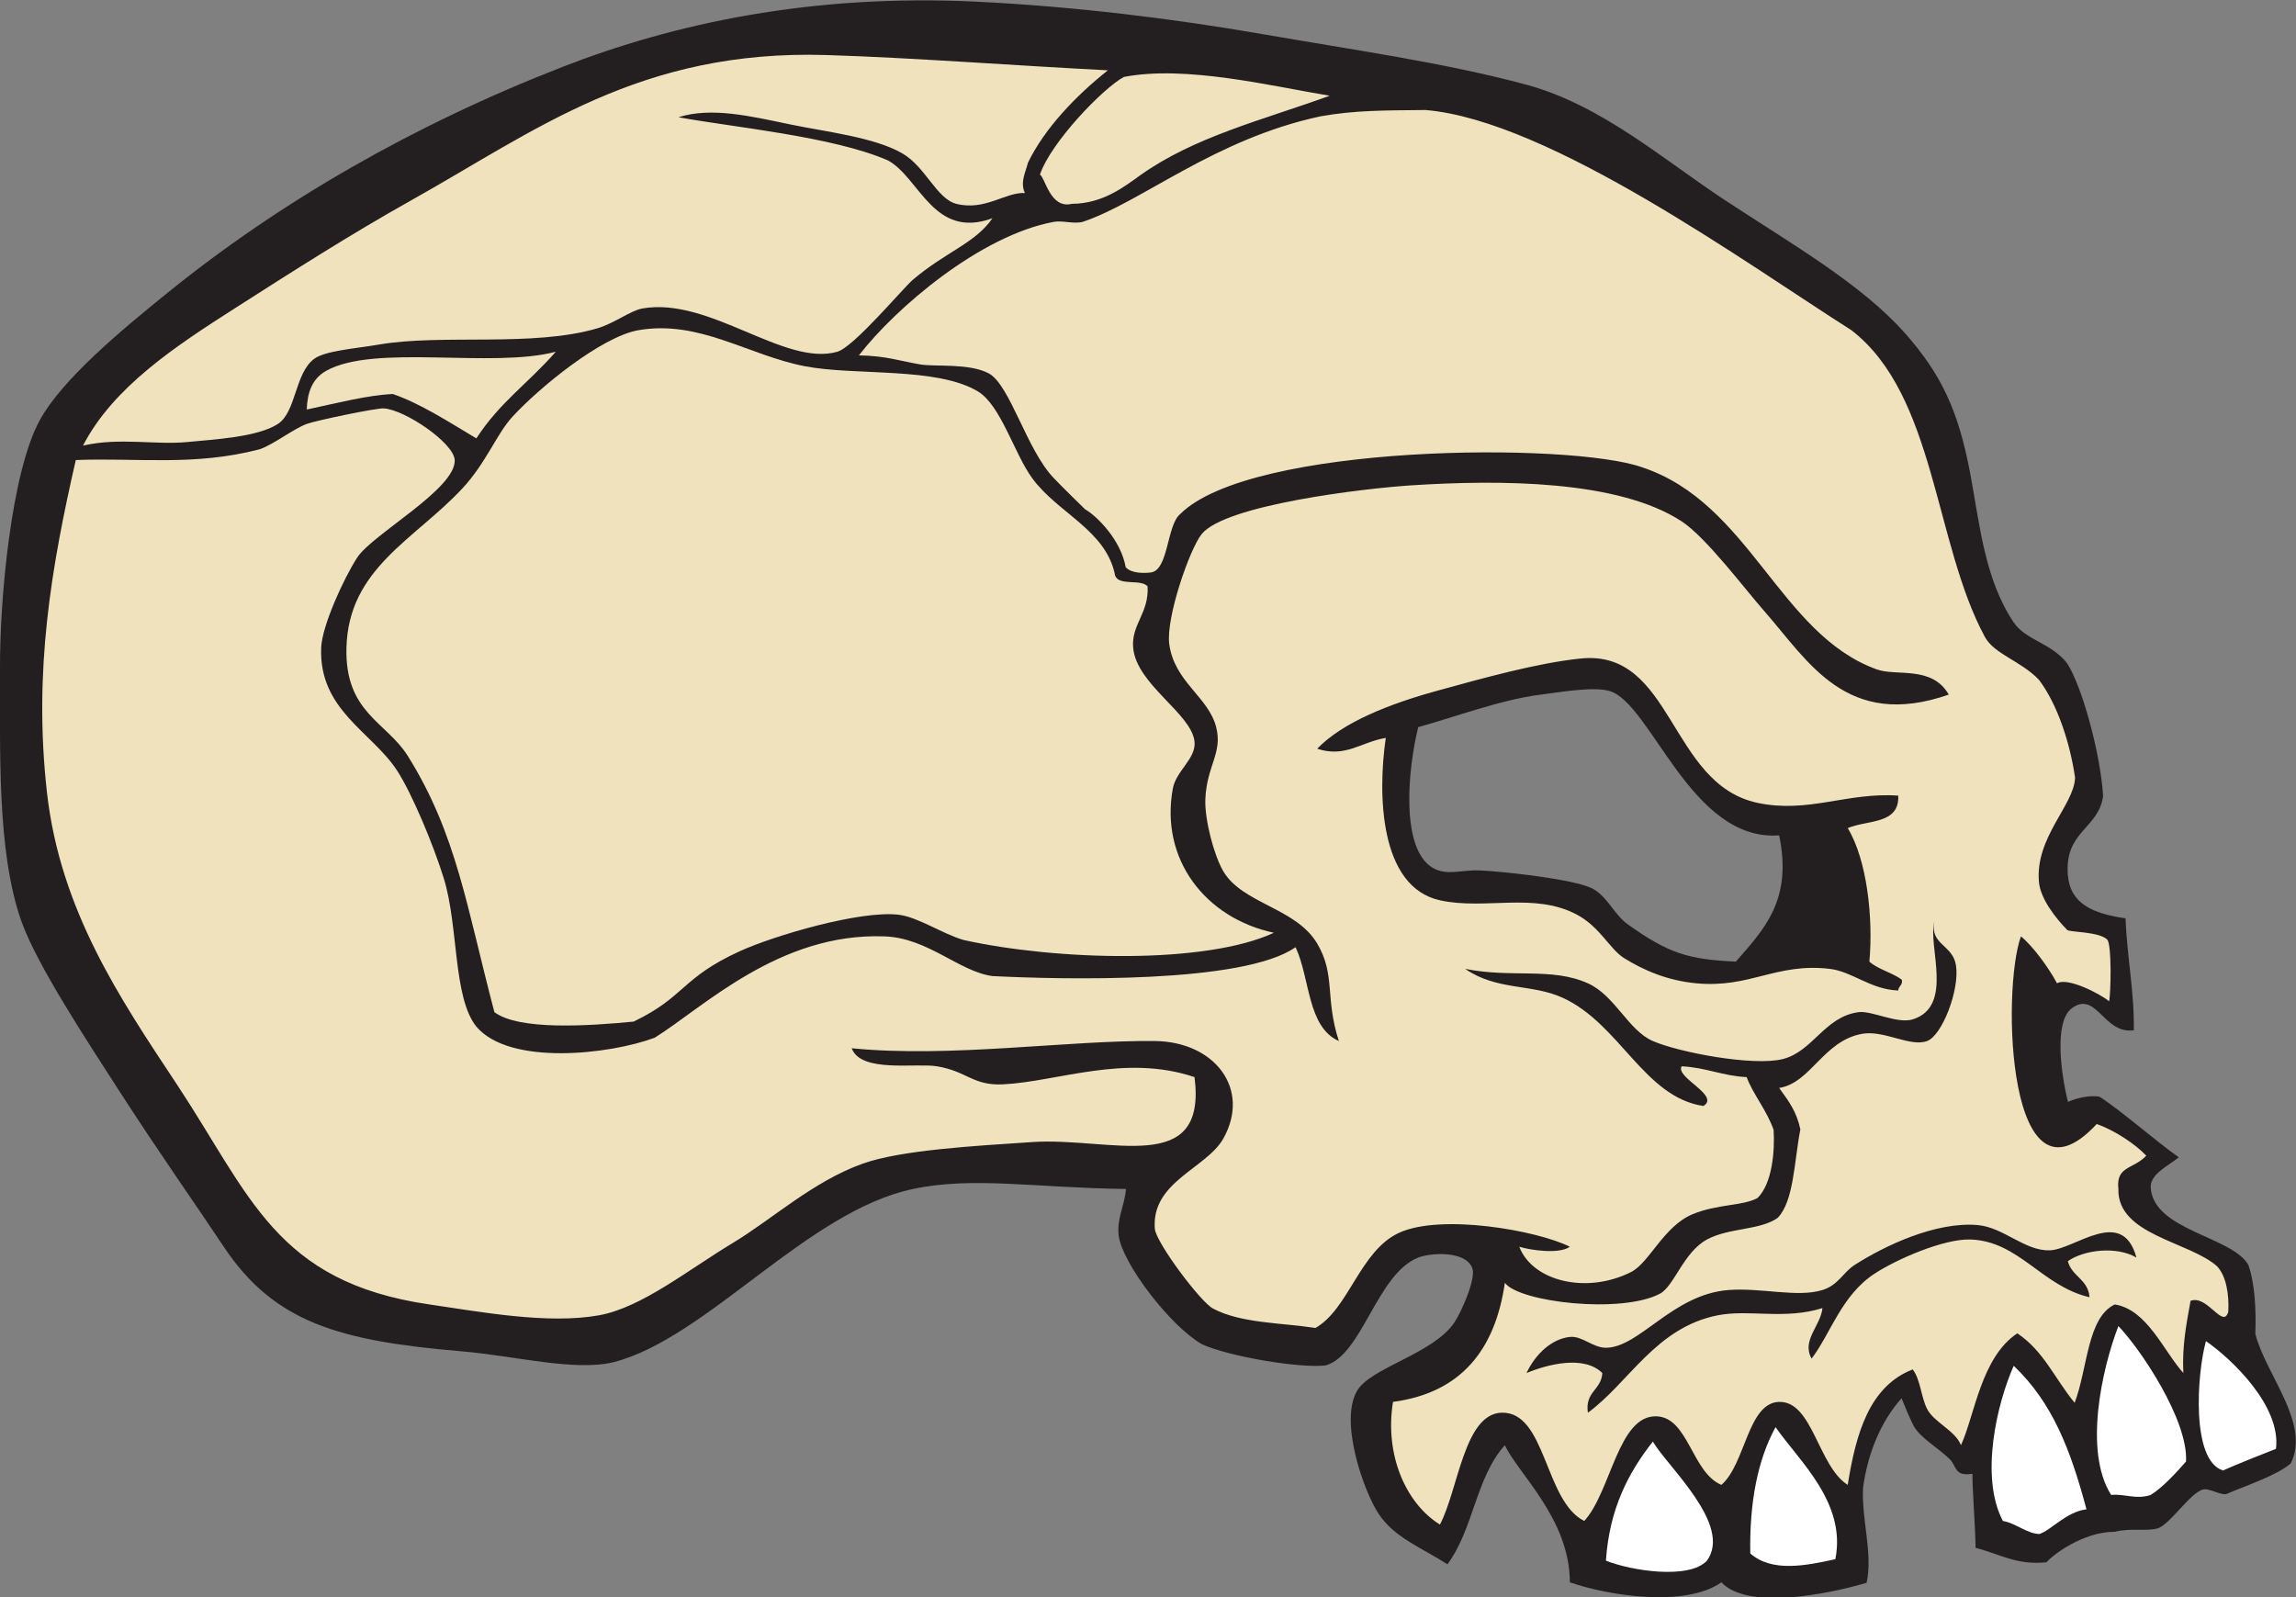 <?xml version="1.0" encoding="UTF-8" standalone="no"?>
<svg
   xmlns:dc="http://purl.org/dc/elements/1.1/"
   xmlns:cc="http://creativecommons.org/ns#"
   xmlns:rdf="http://www.w3.org/1999/02/22-rdf-syntax-ns#"
   xmlns:svg="http://www.w3.org/2000/svg"
   xmlns="http://www.w3.org/2000/svg"
   viewBox="0 0 681.467 474.16"
   height="474.16"
   width="681.467"
   xml:space="preserve"
   id="svg2"
   version="1.1"><rect x="0" y="0" width="681.467" height="474.16" fill="#808080" stroke="none"/><defs
     id="defs6" /><g
     transform="matrix(1.333,0,0,-1.333,0,474.16)"
     id="g10"><g
       transform="scale(0.1)"
       id="g12"><path
         id="path14"
         style="fill:#231f20;fill-opacity:1;fill-rule:evenodd;stroke:none"
         d="m 4398.73,110.547 c 0,40.176 -6.91,124.57 -6.91,164.726 -36.06,-5.136 -34.65,10.567 -47.09,29.004 -24.96,26.582 -67.72,49.082 -83.85,77.696 -9.69,19.707 -18.4,40.41 -26.88,61.523 -46.3,-51.758 -75.5,-123.066 -85.74,-199.394 -3.73,-69.375 22.29,-146.641 7.93,-211.485 C 4064.41,5.566 3890,-27.656 3832.89,33.691 3753.26,-22.5 3583.16,3.262 3495.41,33.691 3495.27,175.254 3379.47,276.191 3350.76,339.023 3285.94,267.266 3281.19,152.129 3222.85,73.867 3166,110.547 3104.69,132.891 3069.53,186.367 c -33.16,50.41 -87.52,204.688 -48.22,273.203 30.19,52.657 169.18,81.993 216.95,152.657 15.88,23.496 48.54,98.086 40.18,120.546 -15.33,41.27 -95.9,33.946 -120.53,24.102 -92.75,-37.09 -124.24,-216.152 -205.94,-240.137 -55.39,-7.285 -217.18,19.825 -276.19,47.285 -71.44,41.719 -176.71,179.922 -184.8,241.055 -5.09,38.477 13.32,67.246 16.07,104.473 -199.79,2.363 -340.85,28.476 -474.09,0 -235.7,-49.414 -459.64,-332.793 -666.94,-385.703 -86.29,-21.055 -218.56,14.004 -337.49,24.121 C 754,571.25 610.359,612.559 498.191,780.977 427.348,887.363 356.953,986.27 268.777,1122.79 189.469,1245.63 82.426,1408.96 48.207,1504.18 -8.191,1661.11 0.934,1894.2 0,2066.64 c -0.852,156.15 25.137,438.65 88.391,554.44 50.488,92.44 184.027,202.4 281.234,281.25 252.324,204.66 549.762,376.24 883.895,506.22 245.17,95.39 552.34,163.17 924.07,144.65 213.62,-10.65 431.79,-37.04 634.81,-72.32 205.28,-35.68 406.21,-63.81 586.56,-112.5 166.9,-45.04 306.33,-168.06 441.96,-257.13 150.49,-98.83 304.74,-187.12 401.78,-297.31 79.08,-89.8 118.06,-170.47 144.62,-313.38 20.81,-111.83 31.92,-233.63 96.43,-329.45 26.6,-39.51 82.73,-45.31 118.48,-90.45 32.83,-49.54 74.7,-199.83 80.56,-296.19 -10.11,-73.36 -86.27,-77.56 -78.51,-175.84 5.02,-63.43 54.9,-85.99 128.57,-96.42 2.36,-79.51 19.71,-163.95 18.34,-249.1 -66.99,-10.34 -83.59,90.44 -138.87,48.22 -39,-29.83 -23.24,-147.03 -7.69,-207.95 23.53,10.92 53.53,15.08 70.08,11.6 44,-27.44 127.79,-100.92 176.56,-134.882 -22.64,-18.789 -67.09,-38.321 -62.17,-70.547 9.14,-92.344 180.8,-106.27 216.95,-168.75 14.97,-42.207 17.54,-101.895 15.69,-153.692 22.56,-90.546 123.38,-199.101 79,-288.457 -30.11,-26.269 -90.64,-45.996 -144.29,-68.632 -14.05,-1.915 -37.99,14.414 -52.47,10 -28.08,-8.594 -72.24,-76.856 -98.8,-85.801 -23.32,-7.852 -59.71,1.25 -96.43,-8.028 -71.09,0.332 -140.33,-53.183 -151.68,-67.773 -66.05,-7.246 -103.83,18.027 -158.34,32.129 z M 3865.02,1415.78 c -105.41,4.98 -149.45,17.77 -241.13,83.46 -30.14,21.6 -46.6,64.51 -80.35,80.35 -43.01,20.2 -196.74,37.15 -249.01,39.28 -41.72,1.72 -72.91,-12.74 -104.47,5.84 -72.7,42.73 -55.04,222.38 -32.15,313.37 80.04,21.57 181.93,60.92 273.2,72.31 39.1,4.88 116.41,18.69 152.68,8.04 92.85,-27.25 181.21,-336.46 377.67,-321.42 30.26,-144.59 -34.14,-209.72 -96.44,-281.23 v 0" /><path
         id="path16"
         style="fill:#ffffff;fill-opacity:1;fill-rule:evenodd;stroke:none"
         d="m 4911.74,570.762 c 56.15,-38.789 167.65,-143.77 155.99,-239.766 -20.97,-8.144 -91.83,-36.328 -117.91,-48.223 -71.42,21.641 -58.3,214.688 -38.08,287.989 v 0" /><path
         id="path18"
         style="fill:#ffffff;fill-opacity:1;fill-rule:evenodd;stroke:none"
         d="m 4700.7,228.281 c -61.87,97.149 -20.19,281.895 16.1,375.918 47.69,-48.965 155.76,-208.691 150.6,-301.504 -20.88,-23.769 -51.64,-57.949 -79.1,-74.668 -33.67,-10.468 -54.73,2.95 -87.6,0.254 v 0" /><path
         id="path20"
         style="fill:#ffffff;fill-opacity:1;fill-rule:evenodd;stroke:none"
         d="m 4645.78,196.25 c -45.06,-5.586 -77.97,-46.055 -104.8,-54.941 -26.53,0.058 -53.71,24.726 -81.33,28.984 -51.88,98.105 -13.09,262.09 24.1,345.508 86.41,-82.324 126.46,-186.387 162.03,-319.551 v 0" /><path
         id="path22"
         style="fill:#ffffff;fill-opacity:1;fill-rule:evenodd;stroke:none"
         d="m 4086.56,85.156 c -67.48,-14.805 -141.31,-29.414 -189.39,12.812 -1.96,114.453 16.56,208.437 56.25,281.25 52.03,-74.883 158.47,-168.223 133.14,-294.063 v 0" /><path
         id="path24"
         style="fill:#ffffff;fill-opacity:1;fill-rule:evenodd;stroke:none"
         d="m 3575.76,81.894 c 7.64,115.585 50.18,196.231 104.44,265.195 33.2,-56.543 177.79,-185.488 120.54,-265.195 -40.15,-42.832 -169.67,-22.246 -224.98,0 v 0" /><path
         id="path26"
         style="fill:#efe2bd;fill-opacity:1;fill-rule:evenodd;stroke:none"
         d="m 2836.5,1480.08 c -152.81,-70.88 -484.45,-61.9 -691.05,-16.08 -47.18,13.79 -101.95,51.21 -144.63,56.25 -85.59,10.04 -276.68,-46.23 -353.56,-81.23 -130.41,-59.37 -121.01,-101.25 -236.42,-156.75 -100.33,-9.69 -254.96,-20.06 -309.99,21.01 -61.69,233.36 -83.72,395.96 -192.85,570.52 -47.457,75.91 -140.395,96.36 -136.605,241.06 4.625,176.32 150.851,240.08 257.135,353.56 54.14,57.8 76.56,121.55 112.49,160.7 58.74,63.99 198.02,178.69 281.25,192.85 135.34,23.03 243.73,-56.06 369.62,-80.35 112.46,-21.7 293.84,-0.89 385.7,-56.24 50.84,-30.65 80.82,-138.42 120.54,-192.86 57.57,-78.93 165.08,-115.6 184.81,-216.95 8.2,-23.94 57.24,-7.05 72.31,-24.11 3.37,-60.08 -36.66,-84.74 -32.13,-136.6 7.16,-82.07 129.71,-146.19 136.61,-208.92 4.16,-37.87 -40.94,-65.01 -48.23,-104.46 -29.16,-157.96 72.74,-289.02 225,-321.4 v 0" /><path
         id="path28"
         style="fill:#efe2bd;fill-opacity:1;fill-rule:evenodd;stroke:none"
         d="m 4961.54,636.348 c -11.29,-40.469 -46.74,38.574 -84.04,24.101 -9.36,-51.953 -19.04,-100.449 -16.07,-160.703 -44.2,49.16 -80.49,141.289 -152.68,152.676 -61.58,-29.453 -60.02,-141.758 -89.32,-219.024 -44.72,54.375 -68.41,114.864 -127.63,154.727 -80.88,-53.359 -94.96,-183.379 -125.53,-249.102 -12.7,32.832 -59.71,50.489 -75.25,80.489 -13.72,26.465 -14.65,65.703 -32.25,88.261 -96.25,-37.656 -126.21,-141.64 -144.63,-257.128 -65.96,41.699 -78.18,186.699 -152.68,184.804 -70,-1.738 -74.68,-138.125 -128.57,-184.804 -66.21,27.812 -73.3,150.39 -144.65,152.675 -85.37,2.715 -100.9,-167.461 -160.7,-233.027 -88.77,43.984 -84.98,245.02 -184.81,241.074 -82.91,-3.32 -95.84,-172.344 -136.6,-249.101 -76.34,47.441 -123.47,155.898 -104.47,273.183 151.25,20.176 227.4,115.449 249.1,265.176 31.62,-43.359 260.2,-69.687 345.53,-24.102 31.33,16.739 52.44,92.403 104.45,120.528 49.49,26.758 118.58,20.195 157.46,48.222 36.25,36.993 36.7,126.68 50.49,197.017 -8.42,39.47 -25.02,61.67 -47.23,92.24 70.75,11.08 98.36,105.14 184.81,120.55 49.04,8.73 106.7,-30.1 144.63,-16.08 33.55,12.41 72.87,114.32 64.28,168.73 -7.25,46.08 -58.17,45.47 -48.21,96.45 -14.88,-53.83 44.57,-188.11 -48.2,-216.97 -34.28,-10.65 -91.17,20 -120.53,16.07 -75.88,-10.15 -101.31,-87.48 -168.75,-104.45 -65.58,-16.51 -231.09,14.9 -289.29,40.17 -54.75,23.79 -84.34,101.51 -144.61,128.56 -80.69,36.23 -169.61,11.21 -273.23,32.15 70.41,-48.83 148.07,-32.82 216.96,-64.28 127.75,-58.34 181.23,-221.13 313.39,-241.07 38.77,23.28 -63.82,63.82 -48.2,88.39 53.63,-2.61 90.98,-21.5 144.63,-24.1 13.28,-36.79 44.94,-73.94 59.94,-117.4 3.09,-46.113 -2.89,-120.078 -35.99,-152.012 -33.46,-17.812 -89.14,-12.91 -144.5,-35.937 -64.2,-26.719 -96.23,-108.203 -136.6,-128.574 -100.66,-50.762 -220.47,-19.649 -249.08,56.25 24.63,-7.813 89.55,-17.168 112.5,0 -74.28,36.875 -286.31,73.691 -379.73,31.23 -87.65,-39.844 -112.13,-169.824 -186.68,-212.129 -76.11,11.738 -166.17,10.215 -227.96,43.164 -27.33,13.867 -127.37,147.129 -129.71,177.91 -8.01,104.746 115.27,134.102 152.67,200.898 61.59,109.98 -19,215.57 -152.67,216.95 -194.52,2.04 -454.45,-38 -674.97,-16.07 20.51,-55.55 141.9,-32.32 189.77,-40.18 67.41,-11.07 80.1,-43.63 147.71,-40.17 122.13,6.23 271.12,68.2 425.89,16.07 28.59,-223.318 -186.87,-132.97 -361.6,-144.65 -126.88,-8.45 -292.48,-17.633 -377.67,-48.199 C 1809.64,926.035 1719.23,841.992 1631.19,789.023 1531.85,729.258 1428.84,645.469 1333.87,628.301 1220.12,607.754 1069.65,635.918 956.207,652.422 613.695,702.246 557.426,895.371 393.734,1142.58 266.77,1334.3 133.883,1530.35 104.453,1793.44 c -30.23,270.3 9.793,500.72 64.285,739.26 137.981,5.41 263.664,-14.16 409.813,24.1 32.156,11.52 73.48,44.6 104.254,56.25 19.406,7.36 154.922,35.71 171.707,34.67 46.992,-2.92 156.078,-76.74 157.948,-115.02 3.14,-64.16 -183.507,-165.38 -216.952,-216.95 -30.149,-46.48 -78.445,-151.88 -80.356,-200.89 -5.406,-138.73 112.391,-187.04 168.743,-273.22 32.527,-49.72 81.011,-164.84 104.46,-241.05 32.755,-106.47 20.125,-264.75 72.315,-329.44 74.16,-87.87 297.55,-61.97 397.2,-24.76 108.11,67.46 277.29,234.18 510.8,225.64 96.86,-2.87 166.86,-78.44 241.07,-88.4 155.08,-7.79 558.83,-17.48 674.97,64.3 32.65,-69.14 25.82,-177.75 96.42,-208.93 -31.42,96.53 -6.81,146.88 -48.2,216.96 -47.05,79.67 -165.9,88.45 -208.93,160.7 -20.27,34.02 -41.99,114.43 -40.17,160.72 2.93,74.66 39,102.82 24.1,160.7 -17.46,67.77 -93.05,100.26 -104.45,184.81 -7.85,58.09 45.39,211.67 72.16,244.91 52.64,65.32 362.11,101.78 466.22,108.51 196.48,12.71 461.71,12.34 602.65,-80.22 54.47,-35.77 137.85,-147.35 184.81,-200.88 97.67,-111.38 182.5,-263.96 409.8,-184.82 -37.5,65.49 -115.94,40 -160.7,56.25 -216.66,78.68 -281.74,370.37 -522.31,449.99 -157.5,56.14 -871.52,52.9 -1028.53,-104.46 -30.04,-25.15 -25.55,-125.78 -65.69,-129.89 -12.57,-1.52 -41.94,-2.92 -55.41,11.74 -10.68,61.21 -64.8,114.6 -90.4,128.99 -15.6,15.41 -42.53,41.26 -69.74,69.51 -60.47,62.78 -97.24,207.48 -144.64,233.03 -43.28,23.34 -119.22,14.39 -152.67,20.06 -45.26,7.68 -76.33,19.21 -136.61,20.12 82.22,106.32 270.78,267.22 433.92,297.31 19.92,3.67 43.97,-5.23 64.29,0 130.76,43.4 293.47,184.75 530.21,235.14 77.23,13.59 140.43,12.93 233.14,13.95 276.33,-22.93 718.97,-344.94 948.19,-490.16 187.79,-144.68 184.24,-473.9 297.3,-683.01 21.02,-38.85 80.76,-53.49 120.84,-96.07 41.06,-54.73 68.79,-140.03 80.04,-217.32 -1.72,-60.94 -89.8,-133.44 -80.35,-233.01 3.57,-37.72 38.38,-81.39 63.07,-106.39 4.7,-4.74 71.03,-3.55 88.81,-21.23 10.66,-10.62 8.04,-122.52 4.25,-137.38 -20.35,16.82 -92.59,54.06 -115.95,40 -19.18,35.7 -53.87,82.93 -80.34,104.47 -43.65,-120.27 -29.78,-632.128 168.73,-417.83 37.89,-13.01 85.84,-44.22 110.38,-70.567 -29.09,-30.742 -67.8,-22.442 -62.15,-74.082 -2.5,-102.559 156.62,-116.485 219.57,-171.934 20.97,-22.304 27.15,-63.418 25.17,-101.269 z M 1237.59,2773.9 c -62.5,-71.42 -124.21,-111.77 -176.92,-192.99 -58.47,34.75 -123.932,77.59 -186.022,98.81 -56.91,-2.59 -122.753,-20 -191.64,-34.53 1.344,39.34 12.777,68.89 42.926,85.97 107.652,60.95 369.716,4.85 511.656,42.74 z m 1723.15,569.98 c -151.99,-54.83 -301.44,-91.46 -421.68,-176.91 -34.51,-24.52 -82.51,-63.4 -152.54,-63.76 -48.63,-11.83 -59.26,58.78 -71.01,65.09 24.55,72.2 140.63,192.56 186.92,217.46 137.47,26.5 326.03,-19.89 458.31,-41.88 z m -493.86,56.64 c -71.23,-56.36 -141.45,-129.84 -178.03,-205.76 -5.02,-20.96 -18.1,-43.31 -6.8,-67.44 -43.28,2.23 -89.02,-40.34 -152.67,-24.11 -44.04,11.25 -68.58,82.68 -120.53,112.5 -62.95,36.14 -169.14,47.62 -249.1,64.29 -89.94,18.74 -175.85,39.15 -249.09,16.06 117.63,-21.88 344.65,-42.66 466.92,-96.42 70.74,-39.26 101.24,-176.26 232.16,-128.56 -38.26,-55.68 -103.43,-74.4 -176.78,-136.61 -22.43,-19.02 -131.62,-150.2 -168.74,-160.71 -118.13,-33.44 -283.99,122.78 -433.92,96.43 -26.08,-4.58 -62.19,-33.01 -100.34,-44.23 -144.24,-42.42 -345.62,-11.94 -486.237,-36.13 -53.27,-9.15 -120.055,-13.56 -144.645,-32.14 -42.867,-32.4 -39.398,-117.93 -80.351,-144.64 -45.606,-29.73 -144.805,-34.59 -200.883,-40.17 -71.692,-7.14 -151.403,10.73 -233.024,-8.04 67.25,130.41 206.696,221.71 337.481,305.35 127.176,81.31 257.867,164.98 393.734,241.06 276.915,155.06 509.155,335.95 924.075,323.28 187.54,-5.73 418.99,-23.45 626.77,-34.01 z M 4564.12,772.949 c -55.76,-1.855 -102.73,51.25 -160.72,56.25 -93.54,8.047 -207.13,-46.191 -273.2,-88.398 -27.37,-17.481 -36.02,-44.903 -72.31,-56.25 -55.6,-17.363 -135.66,5.547 -208.94,0 -124.89,-9.434 -198.17,-128.164 -273.19,-128.555 -29,-0.156 -53.14,26.992 -80.35,24.102 -39.32,-4.18 -76.02,-36.836 -96.45,-80.352 47.33,19.434 127.93,40.332 168.75,0 -2.07,-38.125 -39.12,-41.23 -32.12,-88.379 91.46,66.719 150.95,189.668 289.25,216.934 69.5,13.711 149.38,-10.41 233.05,16.074 -3.63,-39.004 -47.4,-72.461 -24.12,-112.5 42.36,55.781 66.39,140.684 140.02,189.043 48.91,32.109 154.22,78.047 213.53,76.133 108.23,-3.496 159.16,-104.043 265.18,-128.555 -2.85,40 -39.63,46.074 -48.22,80.332 36.19,25.41 108.59,33.926 152.67,8.047 -31.4,115.449 -137.44,17.891 -192.83,16.074 z m -401.78,642.831 c 8.89,97.21 -5.23,226.68 -48.2,297.31 42.99,18.61 115.61,7.59 112.48,72.32 -113.44,8.06 -200.35,-40.12 -313.38,-16.07 -197.01,41.93 -187.69,342.67 -393.73,321.41 -96.09,-9.91 -213.47,-42.59 -321.42,-72.32 -103.07,-28.38 -208.48,-69.45 -265.16,-128.57 62.95,-20.66 97.56,15.05 152.66,24.12 -18.27,-125.07 -14.32,-331.79 120.54,-361.6 100.75,-22.26 210.16,18.85 305.33,-32.13 51.39,-27.54 73.03,-76.79 104.46,-96.44 44.04,-27.48 96.95,-50.2 160.72,-56.25 120.31,-11.43 177.81,46.05 297.31,32.15 50.52,-5.88 90.84,-45.94 152.67,-48.21 0.45,10.28 10.31,11.12 8.03,24.11 -21.58,15.89 -52.38,22.59 -72.31,40.17 v 0" /></g></g></svg>